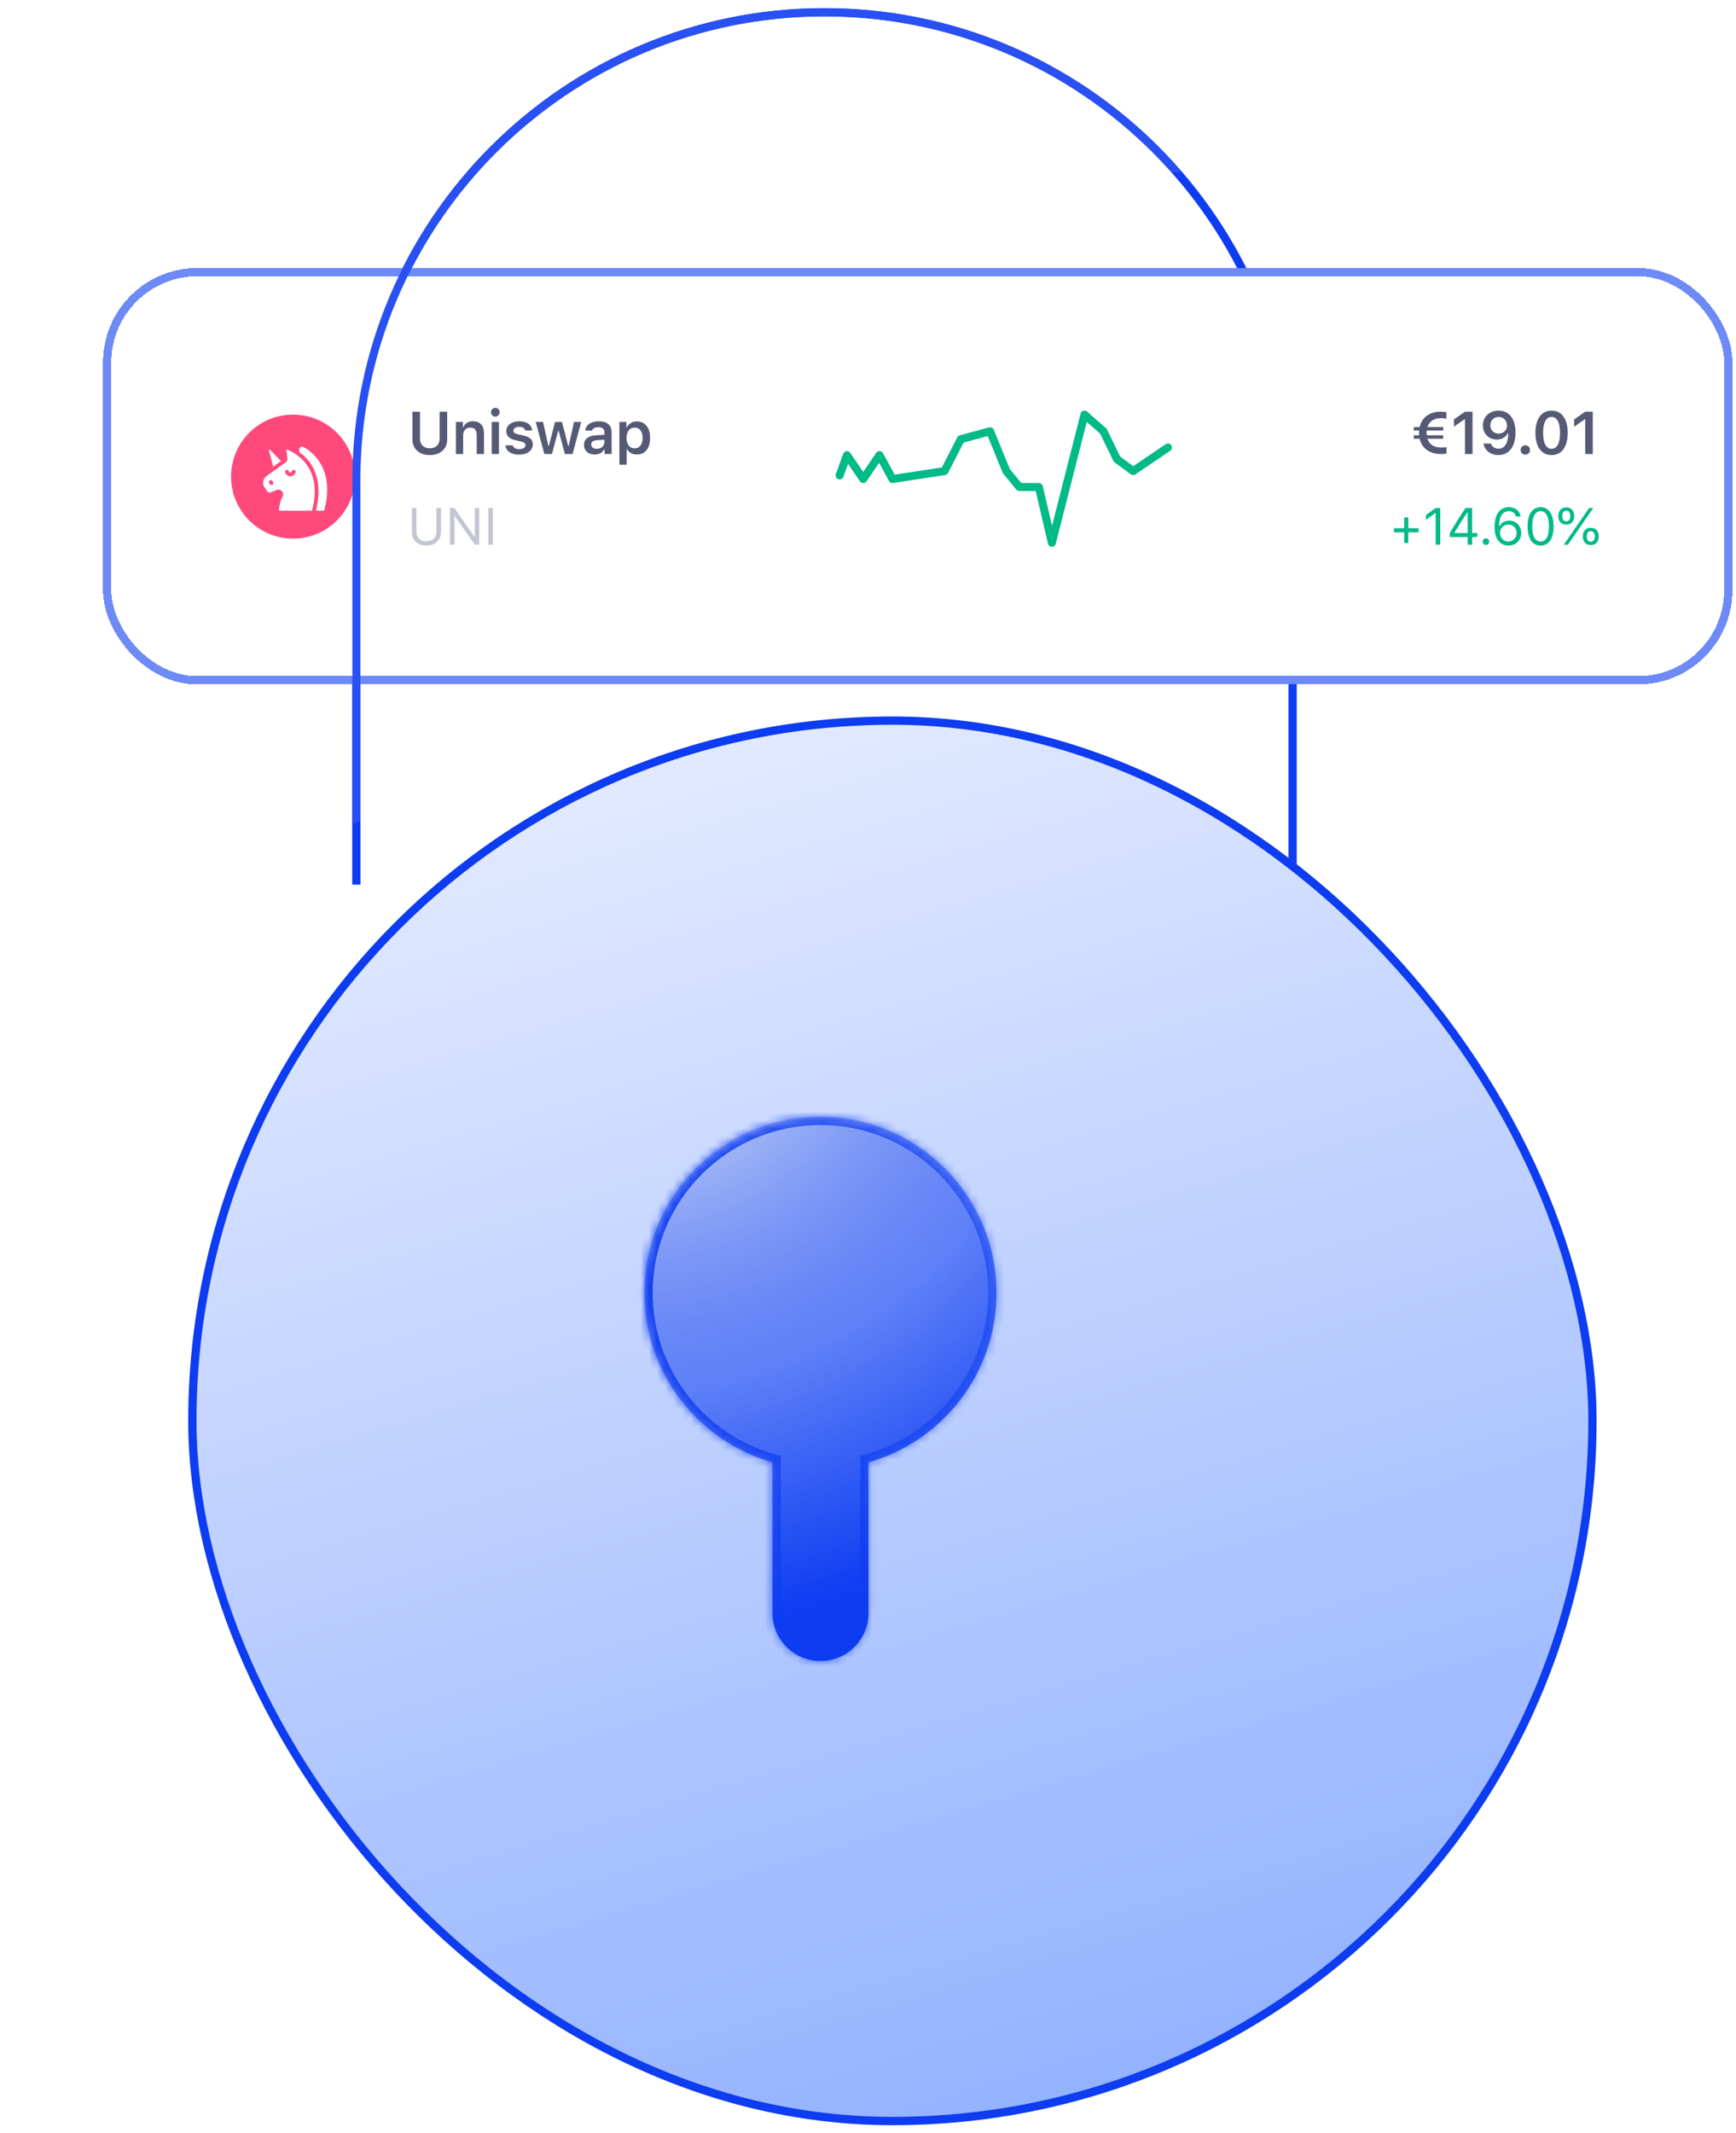 <svg width="210" height="258" viewBox="0 0 210 258" fill="none" xmlns="http://www.w3.org/2000/svg">
<path d="M156.362 106.993V58.11C156.362 26.836 131.009 1.484 99.736 1.484V1.484C68.462 1.484 43.109 26.836 43.109 58.11V106.993" stroke="#0D3CF1"/>
<g filter="url(#filter0_d_506_1749)">
<rect x="14.071" y="77.954" width="170.363" height="170.363" rx="85.181" fill="url(#paint0_linear_506_1749)"/>
<rect x="14.571" y="78.454" width="169.363" height="169.363" rx="84.681" stroke="#0D3CF1"/>
</g>
<mask id="path-4-inside-1_506_1749" fill="white">
<path fill-rule="evenodd" clip-rule="evenodd" d="M105.061 176.852C113.999 174.324 120.548 166.106 120.548 156.359C120.548 144.598 111.013 135.063 99.252 135.063C87.491 135.063 77.957 144.598 77.957 156.359C77.957 166.107 84.507 174.325 93.445 176.853V195.078C93.445 198.285 96.046 200.885 99.253 200.885C102.461 200.885 105.061 198.285 105.061 195.078V176.852Z"/>
</mask>
<path fill-rule="evenodd" clip-rule="evenodd" d="M105.061 176.852C113.999 174.324 120.548 166.106 120.548 156.359C120.548 144.598 111.013 135.063 99.252 135.063C87.491 135.063 77.957 144.598 77.957 156.359C77.957 166.107 84.507 174.325 93.445 176.853V195.078C93.445 198.285 96.046 200.885 99.253 200.885C102.461 200.885 105.061 198.285 105.061 195.078V176.852Z" fill="url(#paint1_radial_506_1749)"/>
<path d="M105.061 176.852L104.789 175.89L104.061 176.096V176.852H105.061ZM93.445 176.853H94.445V176.096L93.717 175.89L93.445 176.853ZM119.548 156.359C119.548 165.647 113.307 173.48 104.789 175.89L105.333 177.815C114.69 175.168 121.548 166.565 121.548 156.359H119.548ZM99.252 136.063C110.461 136.063 119.548 145.15 119.548 156.359H121.548C121.548 144.045 111.566 134.063 99.252 134.063V136.063ZM78.957 156.359C78.957 145.15 88.044 136.063 99.252 136.063V134.063C86.939 134.063 76.957 144.045 76.957 156.359H78.957ZM93.717 175.89C85.198 173.481 78.957 165.648 78.957 156.359H76.957C76.957 166.566 83.815 175.169 93.173 177.815L93.717 175.89ZM94.445 195.078V176.853H92.445V195.078H94.445ZM99.253 199.885C96.598 199.885 94.445 197.733 94.445 195.078H92.445C92.445 198.838 95.493 201.885 99.253 201.885V199.885ZM104.061 195.078C104.061 197.733 101.908 199.885 99.253 199.885V201.885C103.013 201.885 106.061 198.838 106.061 195.078H104.061ZM104.061 176.852V195.078H106.061V176.852H104.061Z" fill="url(#paint2_linear_506_1749)" mask="url(#path-4-inside-1_506_1749)"/>
<g filter="url(#filter1_d_506_1749)">
<rect x="0.887" y="20.843" width="197.113" height="50.36" rx="11.425" fill="white" shape-rendering="crispEdges"/>
<circle cx="23.88" cy="46.072" r="7.5" fill="#FF497D"/>
<path fill-rule="evenodd" clip-rule="evenodd" d="M25.139 42.488C25.03 42.429 24.901 42.433 24.794 42.497C24.687 42.562 24.626 42.67 24.626 42.796V42.796L24.628 43.092C26.485 44.426 27.522 46.742 26.645 50.196H27.558C27.61 50.196 27.655 50.161 27.668 50.111C28.987 44.994 26.066 42.983 25.139 42.488ZM22.415 44.191L21.087 42.828C21.033 42.773 20.94 42.825 20.96 42.9L21.473 44.87L22.415 44.191ZM23.181 42.806C23.455 42.92 23.805 43.092 24.175 43.338C26.06 44.597 27.066 46.827 26.176 50.196H22.286C22.22 50.196 22.167 50.139 22.172 50.074C22.214 49.515 22.365 48.968 22.62 48.451C22.723 48.24 22.687 47.994 22.528 47.822C22.372 47.653 22.13 47.595 21.91 47.683L21.21 47.963C21.203 47.966 21.197 47.969 21.191 47.972C21.043 48.047 20.86 48.001 20.765 47.865L20.434 47.392C20.123 46.948 20.228 46.328 20.668 46.011L20.679 46.003C20.862 45.871 23.065 44.288 23.104 44.247C23.178 44.167 23.215 44.057 23.203 43.947L23.203 43.945L23.077 42.885C23.07 42.827 23.128 42.784 23.181 42.806ZM21.077 46.983C21.143 47.089 21.283 47.122 21.39 47.056C21.496 46.989 21.528 46.849 21.462 46.743L21.377 46.606C21.31 46.5 21.17 46.468 21.064 46.534C20.957 46.601 20.925 46.741 20.992 46.847L21.077 46.983ZM22.922 45.531C22.992 45.811 23.245 46.025 23.556 46.025C23.851 46.025 24.109 45.828 24.186 45.544C24.186 45.544 24.186 45.544 24.186 45.543C24.186 45.545 24.233 45.308 24.024 45.256C23.902 45.225 23.779 45.299 23.748 45.421C23.697 45.623 23.411 45.617 23.363 45.421C23.332 45.299 23.209 45.225 23.087 45.256C22.965 45.286 22.891 45.409 22.922 45.531Z" fill="white"/>
<path d="M39.234 38.218H38.319V41.574C38.319 42.691 39.128 43.464 40.423 43.464C41.717 43.464 42.526 42.691 42.526 41.574V38.218H41.611V41.489C41.611 42.18 41.182 42.645 40.423 42.645C39.663 42.645 39.234 42.18 39.234 41.489V38.218ZM43.577 43.337H44.457V41.077C44.457 40.506 44.787 40.144 45.312 40.144C45.847 40.144 46.096 40.442 46.096 41.034V43.337H46.975V40.825C46.975 39.899 46.504 39.378 45.638 39.378C45.06 39.378 44.67 39.644 44.485 40.077H44.425V39.456H43.577V43.337ZM47.913 43.337H48.789V39.456H47.913V43.337ZM48.349 38.814C48.64 38.814 48.874 38.58 48.874 38.285C48.874 37.991 48.64 37.753 48.349 37.753C48.062 37.753 47.824 37.991 47.824 38.285C47.824 38.58 48.062 38.814 48.349 38.814ZM49.677 40.566C49.677 41.151 50.028 41.496 50.773 41.666L51.461 41.825C51.83 41.907 51.997 42.045 51.997 42.265C51.997 42.553 51.688 42.748 51.245 42.748C50.805 42.748 50.532 42.578 50.447 42.29H49.577C49.645 42.996 50.255 43.415 51.223 43.415C52.192 43.415 52.876 42.918 52.876 42.173C52.876 41.602 52.532 41.283 51.791 41.116L51.106 40.96C50.716 40.871 50.532 40.736 50.532 40.517C50.532 40.236 50.833 40.045 51.234 40.045C51.645 40.045 51.904 40.218 51.968 40.492H52.795C52.731 39.786 52.153 39.378 51.23 39.378C50.315 39.378 49.677 39.864 49.677 40.566ZM58.741 39.456H57.865L57.223 42.354H57.163L56.41 39.456H55.57L54.825 42.354H54.764L54.119 39.456H53.232L54.282 43.337H55.197L55.949 40.541H56.01L56.765 43.337H57.691L58.741 39.456ZM60.615 42.709C60.225 42.709 59.944 42.514 59.944 42.187C59.944 41.872 60.175 41.694 60.668 41.662L61.544 41.605V41.914C61.544 42.365 61.147 42.709 60.615 42.709ZM60.356 43.401C60.863 43.401 61.289 43.181 61.505 42.805H61.566V43.337H62.413V40.687C62.413 39.864 61.853 39.378 60.856 39.378C59.934 39.378 59.292 39.814 59.221 40.499H60.051C60.132 40.236 60.409 40.094 60.813 40.094C61.289 40.094 61.544 40.307 61.544 40.687V41.013L60.544 41.073C59.6 41.13 59.072 41.535 59.072 42.237C59.072 42.947 59.607 43.401 60.356 43.401ZM65.472 39.392C64.94 39.392 64.489 39.658 64.266 40.098H64.206V39.456H63.358V44.628H64.238V42.748H64.298C64.496 43.159 64.926 43.401 65.483 43.401C66.462 43.401 67.072 42.634 67.072 41.396C67.072 40.151 66.455 39.392 65.472 39.392ZM65.195 42.652C64.596 42.652 64.223 42.173 64.22 41.396C64.223 40.623 64.599 40.141 65.199 40.141C65.802 40.141 66.167 40.612 66.167 41.396C66.167 42.18 65.805 42.652 65.195 42.652Z" fill="#565A75"/>
<path d="M38.804 49.869H38.251V52.781C38.251 53.727 38.912 54.41 40.012 54.41C41.113 54.41 41.774 53.727 41.774 52.781V49.869H41.221V52.744C41.221 53.414 40.781 53.9 40.012 53.9C39.244 53.9 38.804 53.414 38.804 52.744V49.869ZM43.409 54.305V50.865H43.458L45.865 54.305H46.403V49.869H45.856V53.322H45.807L43.399 49.869H42.861V54.305H43.409ZM48.05 54.305V49.869H47.497V54.305H48.05Z" fill="#C4C6D4"/>
<path d="M89.999 45.923L90.884 43.473L92.852 46.363L94.819 43.473L96.393 46.363L102.688 45.4L104.655 41.546L108.196 40.583L110.163 45.4L111.737 47.326H114.098L115.672 54.07L119.614 38.572L121.909 40.583L123.541 43.955L125.508 45.4L129.715 42.546" stroke="#00BA88" stroke-width="0.969" stroke-linecap="round" stroke-linejoin="round"/>
<path d="M163.016 41.489V41.073H161.011C161.001 40.981 160.994 40.882 160.994 40.779C160.994 40.68 161.001 40.584 161.008 40.492H163.016V40.077H161.1C161.334 39.374 161.937 39.002 162.718 39.002C162.962 39.002 163.239 39.027 163.399 39.066V38.292C163.246 38.246 162.945 38.214 162.703 38.214C161.423 38.214 160.433 38.867 160.163 40.077H159.454V40.492H160.1C160.093 40.584 160.089 40.68 160.089 40.779C160.089 40.878 160.093 40.978 160.1 41.073H159.454V41.489H160.163C160.437 42.691 161.426 43.34 162.703 43.34C162.962 43.34 163.243 43.319 163.409 43.276V42.499C163.267 42.538 162.973 42.556 162.707 42.556C161.937 42.556 161.334 42.187 161.1 41.489H163.016ZM165.641 43.337H166.557V38.218H165.645L164.308 39.154V40.034L165.581 39.14H165.641V43.337ZM169.683 43.461C170.985 43.461 171.758 42.443 171.758 40.719C171.758 39.027 170.935 38.09 169.711 38.09C168.597 38.09 167.81 38.839 167.81 39.889C167.81 40.871 168.519 41.588 169.495 41.588C170.094 41.588 170.58 41.311 170.821 40.825H170.882C170.871 42.01 170.442 42.695 169.693 42.695C169.253 42.695 168.902 42.457 168.792 42.074H167.881C168.03 42.911 168.746 43.461 169.683 43.461ZM169.715 40.864C169.119 40.864 168.707 40.453 168.707 39.86C168.707 39.289 169.14 38.853 169.718 38.853C170.296 38.853 170.729 39.296 170.729 39.878C170.729 40.449 170.307 40.864 169.715 40.864ZM172.944 43.411C173.281 43.411 173.511 43.17 173.511 42.851C173.511 42.528 173.281 42.29 172.944 42.29C172.61 42.29 172.376 42.528 172.376 42.851C172.376 43.17 172.61 43.411 172.944 43.411ZM176.119 43.464C177.343 43.464 178.07 42.471 178.07 40.779C178.07 39.08 177.333 38.09 176.119 38.09C174.903 38.09 174.165 39.08 174.165 40.772C174.165 42.471 174.892 43.464 176.119 43.464ZM176.119 42.705C175.47 42.705 175.091 42.042 175.091 40.772C175.091 39.513 175.477 38.853 176.119 38.853C176.761 38.853 177.144 39.509 177.144 40.772C177.144 42.042 176.768 42.705 176.119 42.705ZM180.189 43.337H181.104V38.218H180.193L178.855 39.154V40.034L180.129 39.14H180.189V43.337Z" fill="#565A75"/>
<path d="M158.789 52.805H160.025V52.307H158.789V51.01H158.291V52.307H157.055V52.805H158.291V54.102H158.789V52.805ZM162.099 54.305H162.653V49.869H162.102L160.922 50.718V51.302L162.05 50.484H162.099V54.305ZM165.966 54.305H166.507V53.386H167.137V52.891H166.507V49.869H165.705C165.084 50.794 164.404 51.877 163.805 52.882V53.386H165.966V54.305ZM164.37 52.857C164.853 52.043 165.434 51.127 165.932 50.383H165.969V52.894H164.37V52.857ZM168.179 54.336C168.4 54.336 168.578 54.155 168.578 53.937C168.578 53.715 168.4 53.537 168.179 53.537C167.96 53.537 167.779 53.715 167.779 53.937C167.779 54.155 167.96 54.336 168.179 54.336ZM170.892 54.407C171.802 54.407 172.448 53.77 172.448 52.879C172.448 52.018 171.836 51.394 170.991 51.394C170.462 51.394 170.028 51.646 169.81 52.077H169.761C169.779 50.871 170.21 50.256 170.948 50.256C171.397 50.256 171.722 50.487 171.815 50.899H172.383C172.27 50.21 171.738 49.764 170.929 49.764C169.881 49.764 169.223 50.638 169.223 52.163C169.223 53.657 169.927 54.407 170.892 54.407ZM170.886 53.921C170.317 53.921 169.884 53.472 169.884 52.879C169.884 52.292 170.305 51.874 170.892 51.874C171.48 51.874 171.888 52.292 171.888 52.897C171.888 53.478 171.455 53.921 170.886 53.921ZM174.793 54.41C175.789 54.41 176.361 53.568 176.361 52.095C176.361 50.625 175.78 49.764 174.793 49.764C173.8 49.764 173.219 50.622 173.219 52.086C173.219 53.561 173.794 54.41 174.793 54.41ZM174.793 53.927C174.138 53.927 173.775 53.272 173.775 52.086C173.775 50.914 174.144 50.25 174.793 50.25C175.442 50.25 175.804 50.908 175.804 52.086C175.804 53.276 175.448 53.927 174.793 53.927ZM177.897 51.877C178.497 51.877 178.859 51.486 178.859 50.831C178.859 50.186 178.494 49.789 177.897 49.789C177.301 49.789 176.932 50.186 176.932 50.831C176.932 51.483 177.295 51.877 177.897 51.877ZM177.897 51.474C177.587 51.474 177.408 51.24 177.408 50.834C177.408 50.432 177.587 50.195 177.897 50.195C178.205 50.195 178.383 50.432 178.383 50.834C178.383 51.237 178.208 51.474 177.897 51.474ZM178.097 54.305L181.162 49.869H180.661L177.596 54.305H178.097ZM180.864 54.349C181.463 54.349 181.826 53.958 181.826 53.303C181.826 52.657 181.46 52.261 180.864 52.261C180.267 52.261 179.899 52.657 179.899 53.303C179.899 53.955 180.264 54.349 180.864 54.349ZM180.864 53.946C180.553 53.946 180.378 53.712 180.378 53.306C180.378 52.904 180.553 52.667 180.864 52.667C181.174 52.667 181.35 52.904 181.35 53.306C181.35 53.709 181.174 53.946 180.864 53.946Z" fill="#00BA88"/>
<rect x="1.387" y="21.343" width="196.113" height="49.36" rx="10.925" stroke="#0D3CF1" stroke-opacity="0.6" style="mix-blend-mode:darken" shape-rendering="crispEdges"/>
</g>
<path d="M42.625 58.11C42.625 26.569 68.194 1 99.735 1C117.035 1 132.539 8.692 143.012 20.843H141.726C131.441 9.264 116.44 1.968 99.735 1.968C68.729 1.968 43.593 27.104 43.593 58.11V99.249L42.625 99.733V58.11Z" fill="#2950F2"/>
<defs>
<filter id="filter0_d_506_1749" x="14.071" y="77.954" width="179.061" height="179.061" filterUnits="userSpaceOnUse" color-interpolation-filters="sRGB">
<feFlood flood-opacity="0" result="BackgroundImageFix"/>
<feColorMatrix in="SourceAlpha" type="matrix" values="0 0 0 0 0 0 0 0 0 0 0 0 0 0 0 0 0 0 127 0" result="hardAlpha"/>
<feOffset dx="8.699" dy="8.699"/>
<feComposite in2="hardAlpha" operator="out"/>
<feColorMatrix type="matrix" values="0 0 0 0 0.051 0 0 0 0 0.235 0 0 0 0 0.946 0 0 0 0.9 0"/>
<feBlend mode="normal" in2="BackgroundImageFix" result="effect1_dropShadow_506_1749"/>
<feBlend mode="normal" in="SourceGraphic" in2="effect1_dropShadow_506_1749" result="shape"/>
</filter>
<filter id="filter1_d_506_1749" x="0.887" y="20.843" width="208.684" height="61.931" filterUnits="userSpaceOnUse" color-interpolation-filters="sRGB">
<feFlood flood-opacity="0" result="BackgroundImageFix"/>
<feColorMatrix in="SourceAlpha" type="matrix" values="0 0 0 0 0 0 0 0 0 0 0 0 0 0 0 0 0 0 127 0" result="hardAlpha"/>
<feOffset dx="11.571" dy="11.571"/>
<feComposite in2="hardAlpha" operator="out"/>
<feColorMatrix type="matrix" values="0 0 0 0 0.512 0 0 0 0 0.557 0 0 0 0 0.967 0 0 0 0.24 0"/>
<feBlend mode="normal" in2="BackgroundImageFix" result="effect1_dropShadow_506_1749"/>
<feBlend mode="normal" in="SourceGraphic" in2="effect1_dropShadow_506_1749" result="shape"/>
</filter>
<linearGradient id="paint0_linear_506_1749" x1="147.028" y1="292.849" x2="83.091" y2="77.55" gradientUnits="userSpaceOnUse">
<stop stop-color="#7BA1FF"/>
<stop offset="1" stop-color="#E2EAFF"/>
</linearGradient>
<radialGradient id="paint1_radial_506_1749" cx="0" cy="0" r="1" gradientUnits="userSpaceOnUse" gradientTransform="translate(78.307 121.48) rotate(67.62) scale(111.95 118.347)">
<stop stop-color="#FBFFF4"/>
<stop offset="0.409" stop-color="#0D3CF1" stop-opacity="0.54"/>
<stop offset="0.676" stop-color="#0D3CF1"/>
</radialGradient>
<linearGradient id="paint2_linear_506_1749" x1="68.26" y1="168.242" x2="173.507" y2="184.217" gradientUnits="userSpaceOnUse">
<stop stop-color="#0D3CF1"/>
<stop offset="1" stop-color="#0D3CF1" stop-opacity="0"/>
</linearGradient>
</defs>
</svg>
